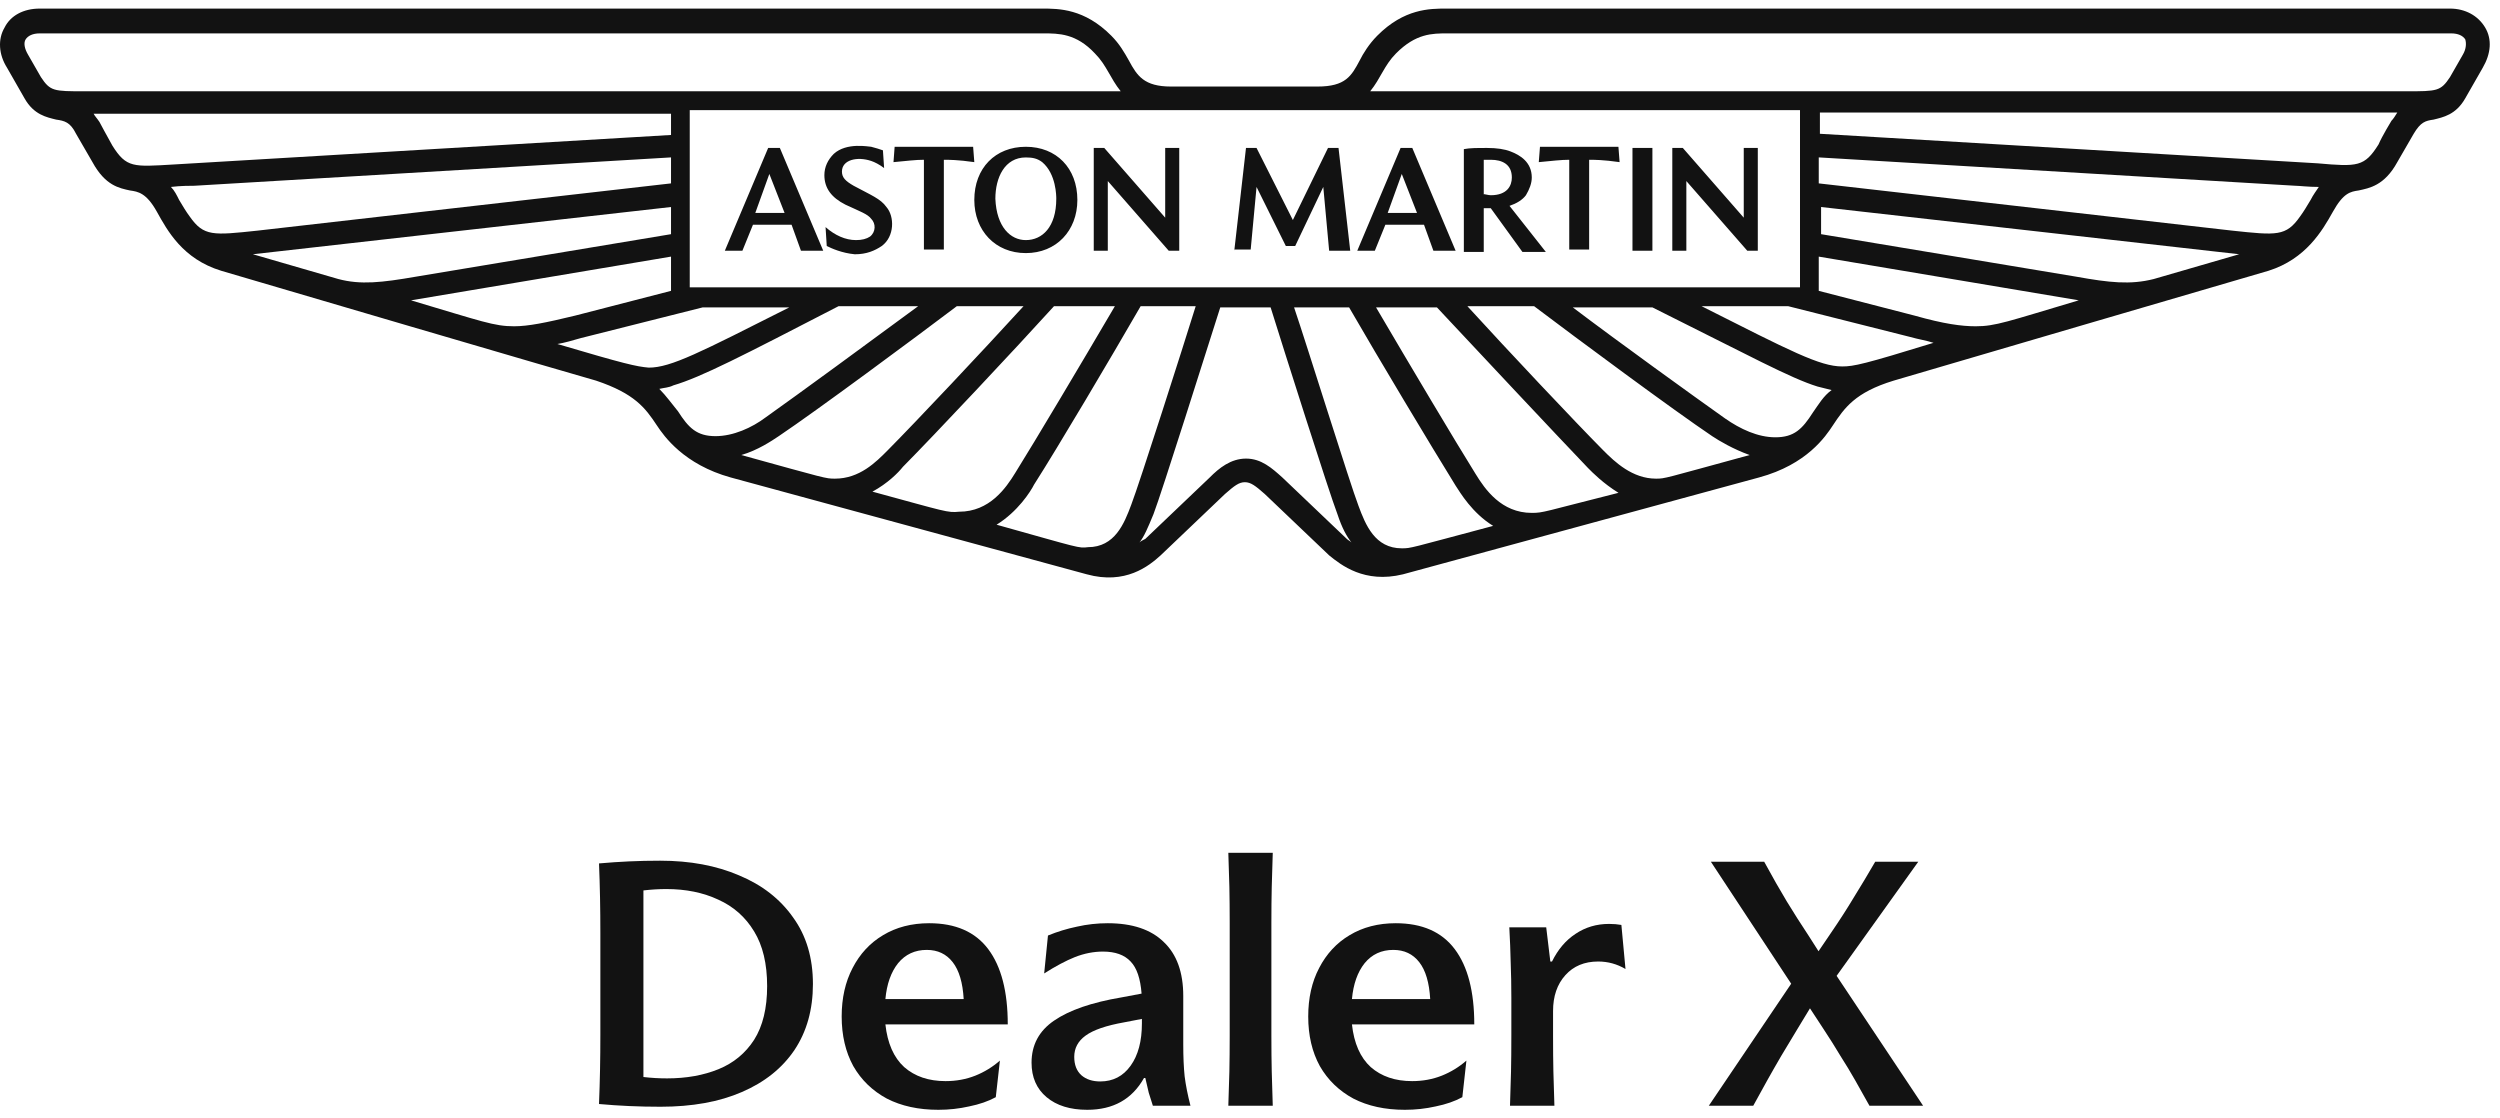 <svg width="76" height="34" viewBox="0 0 76 34" fill="none" xmlns="http://www.w3.org/2000/svg">
<path d="M22.961 6.473H23.851L23.388 5.288L22.961 6.473ZM22.035 7.622L23.352 4.498H23.708L25.026 7.622H24.349L24.064 6.832H22.89L22.569 7.622H22.035ZM25.133 7.478L25.097 6.904C25.382 7.155 25.702 7.299 26.023 7.299C26.201 7.299 26.343 7.263 26.45 7.191C26.628 7.048 26.628 6.796 26.485 6.653C26.379 6.509 26.165 6.437 25.702 6.222C25.275 6.006 25.061 5.719 25.061 5.324C25.061 5.073 25.168 4.857 25.346 4.678C25.738 4.319 26.414 4.462 26.485 4.462C26.628 4.498 26.735 4.534 26.841 4.57L26.877 5.109C26.735 5.001 26.592 4.929 26.485 4.893C26.058 4.75 25.595 4.857 25.595 5.216C25.595 5.396 25.702 5.504 25.951 5.647C26.485 5.935 26.77 6.042 26.948 6.294C27.197 6.581 27.197 7.191 26.806 7.478C26.592 7.622 26.343 7.73 25.987 7.73C25.595 7.694 25.275 7.55 25.133 7.478ZM28.087 7.622V4.857C27.838 4.857 27.553 4.893 27.162 4.929L27.197 4.462H29.583L29.619 4.929C29.12 4.857 28.835 4.857 28.693 4.857V7.586H28.087V7.622ZM31.185 7.299C31.683 7.299 32.111 6.904 32.111 6.042C32.111 5.97 32.111 5.288 31.683 4.929C31.541 4.821 31.399 4.786 31.185 4.786C30.544 4.786 30.259 5.396 30.259 6.042C30.295 6.904 30.722 7.299 31.185 7.299ZM31.185 7.694C30.259 7.694 29.619 7.012 29.619 6.078C29.619 5.109 30.259 4.462 31.185 4.462C32.111 4.462 32.752 5.109 32.752 6.078C32.752 7.012 32.111 7.694 31.185 7.694ZM33.25 7.622V4.498H33.57L35.422 6.617V4.498H35.849V7.622H35.529L33.677 5.504V7.622H33.25ZM37.522 7.622L37.878 4.498H38.199L39.303 6.689L40.371 4.498H40.691L41.047 7.622H40.406L40.228 5.683L39.374 7.478H39.089L38.199 5.683L38.021 7.586H37.522V7.622ZM42.186 6.473H43.077L42.614 5.288L42.186 6.473ZM41.261 7.622L42.578 4.498H42.934L44.251 7.622H43.575L43.29 6.832H42.115L41.795 7.622H41.261ZM45.07 5.899C45.142 5.899 45.248 5.935 45.319 5.935C45.818 5.935 45.96 5.647 45.96 5.396C45.96 5.001 45.675 4.857 45.319 4.857C45.248 4.857 45.177 4.857 45.106 4.857V5.899H45.07ZM44.501 7.622V4.534C44.679 4.498 44.892 4.498 45.213 4.498C45.498 4.498 45.747 4.534 45.925 4.606C46.21 4.714 46.566 4.929 46.566 5.396C46.566 5.575 46.494 5.755 46.388 5.935C46.281 6.078 46.103 6.186 45.889 6.258L46.993 7.658H46.281L45.319 6.329H45.106V7.658H44.501V7.622ZM47.705 7.622V4.857C47.456 4.857 47.171 4.893 46.779 4.929L46.815 4.462H49.2L49.236 4.929C48.737 4.857 48.453 4.857 48.31 4.857V7.586H47.705V7.622ZM49.627 4.498H50.233V7.622H49.627V4.498ZM50.838 7.622V4.498H51.158L53.01 6.617V4.498H53.437V7.622H53.117L51.265 5.504V7.622H50.838Z" fill="#121212"/>
<path d="M75.548 0.836C75.334 0.477 74.943 0.261 74.48 0.261H43.968C43.469 0.261 42.686 0.261 41.867 1.087C41.618 1.338 41.44 1.626 41.333 1.841C41.084 2.308 40.906 2.631 40.052 2.631H35.601C34.782 2.631 34.569 2.308 34.319 1.841C34.177 1.59 34.035 1.338 33.785 1.087C32.967 0.261 32.183 0.261 31.685 0.261H1.208C0.71 0.261 0.318 0.477 0.14 0.836C-0.073 1.195 -0.038 1.661 0.212 2.056L0.746 2.99C1.03 3.493 1.422 3.564 1.707 3.636C1.956 3.672 2.134 3.708 2.312 4.067L2.811 4.929C3.202 5.647 3.629 5.719 3.95 5.79C4.199 5.826 4.448 5.862 4.769 6.437C5.089 7.011 5.552 7.873 6.727 8.232C6.834 8.268 18.084 11.571 18.12 11.571C19.295 11.966 19.615 12.397 19.971 12.935C20.185 13.259 20.79 14.12 22.214 14.515L33.038 17.459C34.213 17.783 34.925 17.208 35.281 16.885L37.239 15.018C37.524 14.767 37.666 14.659 37.844 14.659C38.022 14.659 38.165 14.767 38.449 15.018L40.408 16.885C40.764 17.172 41.476 17.747 42.651 17.459L53.474 14.515C54.934 14.12 55.503 13.259 55.717 12.935C56.073 12.397 56.393 11.93 57.568 11.571C57.568 11.571 68.819 8.268 68.961 8.232C70.101 7.873 70.599 7.011 70.92 6.437C71.24 5.862 71.454 5.826 71.703 5.79C72.023 5.719 72.486 5.647 72.878 4.929L73.376 4.067C73.59 3.708 73.732 3.672 73.981 3.636C74.266 3.564 74.658 3.493 74.943 2.99L75.477 2.056C75.726 1.626 75.762 1.195 75.548 0.836ZM54.72 3.349V8.735H20.968V3.349H54.72ZM42.615 16.669C41.796 16.669 41.511 15.951 41.298 15.377C41.048 14.731 39.731 10.494 39.34 9.345H41.013C41.903 10.889 43.541 13.618 44.253 14.767C44.395 14.982 44.751 15.592 45.392 15.987C42.829 16.669 42.9 16.669 42.615 16.669ZM46.567 15.592C45.641 15.592 45.143 14.874 44.858 14.408C44.253 13.438 42.864 11.104 41.832 9.345H43.683C44.858 10.602 47.315 13.223 48.276 14.228C48.418 14.372 48.739 14.695 49.202 14.982C46.923 15.556 46.923 15.592 46.567 15.592ZM50.341 14.551C49.629 14.551 49.095 14.049 48.739 13.69C47.884 12.828 45.855 10.674 44.609 9.309H46.638C47.92 10.278 50.875 12.469 52.05 13.259C52.264 13.402 52.691 13.654 53.189 13.833C50.554 14.551 50.626 14.551 50.341 14.551ZM55.112 12.54C54.791 13.043 54.542 13.294 53.972 13.294C53.438 13.294 52.904 13.043 52.441 12.72C51.48 12.038 49.237 10.422 47.813 9.345H50.234C53.189 10.817 54.435 11.499 55.254 11.751C55.397 11.787 55.539 11.822 55.681 11.858C55.432 12.038 55.29 12.289 55.112 12.54ZM56.002 11.14C55.325 11.14 54.435 10.674 51.729 9.309H54.364L58.067 10.243C58.316 10.315 58.565 10.35 58.779 10.422C56.678 11.068 56.358 11.14 56.002 11.14ZM63.194 9.13C61.022 9.776 60.666 9.919 60.061 9.919C59.633 9.919 59.099 9.848 58.209 9.596L55.29 8.842V7.801L63.194 9.13ZM65.472 8.483C64.76 8.663 64.119 8.591 63.123 8.412L55.361 7.119V6.293L68.071 7.729L65.472 8.483ZM70.243 6.078C70.136 6.257 70.029 6.437 69.923 6.58C69.495 7.191 69.211 7.155 67.858 7.011L55.29 5.575V4.785L69.78 5.647C69.887 5.647 70.172 5.683 70.492 5.683C70.421 5.79 70.314 5.934 70.243 6.078ZM72.7 3.672C72.7 3.672 72.415 4.139 72.308 4.39C71.881 5.072 71.667 5.072 70.457 4.965L55.325 4.067V3.421H72.878C72.806 3.529 72.771 3.6 72.7 3.672ZM74.871 1.661L74.48 2.344C74.195 2.775 74.088 2.775 73.163 2.775H41.654C41.974 2.38 42.081 1.985 42.437 1.626C43.042 1.015 43.541 1.015 44.004 1.015H74.516C74.729 1.015 74.871 1.087 74.943 1.195C74.978 1.302 74.978 1.482 74.871 1.661ZM34.64 16.49C34.782 16.311 34.889 16.059 35.067 15.628C35.316 14.982 36.705 10.566 37.096 9.345H38.627C39.019 10.602 40.408 14.982 40.657 15.628C40.799 16.059 40.942 16.311 41.084 16.49C41.048 16.454 40.977 16.418 40.942 16.382L38.983 14.515C38.663 14.228 38.343 13.941 37.88 13.941C37.417 13.941 37.061 14.228 36.776 14.515L34.818 16.382C34.747 16.418 34.675 16.454 34.64 16.49ZM30.296 15.951C30.937 15.556 31.329 14.946 31.436 14.731C32.148 13.618 33.785 10.853 34.675 9.309H36.349C35.993 10.458 34.64 14.695 34.391 15.341C34.177 15.915 33.892 16.634 33.073 16.634C32.788 16.669 32.86 16.669 30.296 15.951ZM26.522 14.946C26.985 14.695 27.306 14.372 27.448 14.192C28.409 13.223 30.901 10.566 32.041 9.309H33.892C32.86 11.068 31.471 13.402 30.866 14.372C30.581 14.838 30.083 15.556 29.157 15.556C28.801 15.592 28.765 15.556 26.522 14.946ZM22.535 13.833C23.033 13.69 23.46 13.402 23.674 13.259C24.849 12.469 27.804 10.278 29.086 9.309H31.115C29.869 10.674 27.84 12.828 26.985 13.69C26.629 14.049 26.131 14.551 25.383 14.551C25.098 14.551 25.134 14.551 22.535 13.833ZM20.043 11.822C20.185 11.787 20.327 11.787 20.47 11.715C21.324 11.463 22.57 10.817 25.49 9.309H27.911C26.451 10.386 24.244 12.002 23.282 12.684C22.855 13.007 22.285 13.259 21.752 13.259C21.182 13.259 20.933 13.007 20.612 12.505C20.434 12.289 20.256 12.038 20.043 11.822ZM16.945 10.458C17.159 10.422 17.408 10.35 17.657 10.278L21.36 9.345H23.994C21.289 10.709 20.399 11.176 19.722 11.176C19.331 11.14 19.01 11.068 16.945 10.458ZM20.399 7.801V8.842L17.479 9.596C16.589 9.812 16.055 9.919 15.628 9.919C15.023 9.919 14.666 9.776 12.495 9.13L20.399 7.801ZM7.688 7.729L20.399 6.293V7.119L12.637 8.412C11.605 8.591 10.964 8.663 10.287 8.483L7.688 7.729ZM5.196 5.683C5.481 5.647 5.801 5.647 5.908 5.647L20.399 4.785V5.575L7.831 7.011C6.478 7.155 6.193 7.191 5.766 6.58C5.659 6.437 5.552 6.257 5.445 6.078C5.374 5.934 5.303 5.79 5.196 5.683ZM2.846 3.457H20.399V4.103L5.267 5.001C4.057 5.072 3.843 5.108 3.416 4.426C3.273 4.175 3.024 3.708 3.024 3.708C2.953 3.6 2.882 3.529 2.846 3.457ZM0.781 1.195C0.852 1.087 0.995 1.015 1.208 1.015H31.72C32.183 1.015 32.717 1.015 33.287 1.626C33.643 1.985 33.75 2.38 34.07 2.775H2.561C1.636 2.775 1.529 2.775 1.244 2.344L0.852 1.661C0.746 1.482 0.71 1.302 0.781 1.195Z" fill="#121212"/>
<path d="M18.251 28.378C18.251 27.997 18.248 27.633 18.241 27.287C18.234 26.934 18.224 26.588 18.21 26.248C18.515 26.221 18.819 26.2 19.124 26.186C19.429 26.172 19.744 26.165 20.069 26.165C20.977 26.165 21.776 26.314 22.469 26.612C23.169 26.903 23.716 27.329 24.11 27.89C24.512 28.444 24.713 29.119 24.713 29.915C24.713 30.691 24.526 31.359 24.152 31.92C23.778 32.474 23.245 32.9 22.552 33.198C21.866 33.496 21.042 33.645 20.08 33.645C19.754 33.645 19.436 33.638 19.124 33.624C18.819 33.61 18.515 33.59 18.21 33.562C18.224 33.215 18.234 32.869 18.241 32.523C18.248 32.177 18.251 31.813 18.251 31.432V28.378ZM23.321 29.978C23.321 29.299 23.189 28.745 22.926 28.316C22.663 27.879 22.299 27.557 21.835 27.349C21.378 27.135 20.852 27.027 20.256 27.027C20.035 27.027 19.803 27.041 19.56 27.069V32.741C19.796 32.769 20.035 32.783 20.277 32.783C20.866 32.783 21.389 32.689 21.846 32.502C22.303 32.315 22.663 32.017 22.926 31.609C23.189 31.193 23.321 30.65 23.321 29.978Z" fill="#121212"/>
<path d="M28.527 33.738C27.924 33.738 27.401 33.624 26.958 33.396C26.522 33.16 26.182 32.831 25.94 32.409C25.705 31.979 25.587 31.477 25.587 30.902C25.587 30.341 25.698 29.85 25.919 29.427C26.141 28.998 26.449 28.665 26.844 28.43C27.245 28.188 27.713 28.066 28.246 28.066C29.05 28.066 29.649 28.329 30.044 28.856C30.438 29.382 30.636 30.144 30.636 31.141H26.916C26.979 31.716 27.169 32.149 27.488 32.44C27.813 32.724 28.232 32.866 28.745 32.866C29.07 32.866 29.372 32.81 29.649 32.7C29.926 32.589 30.175 32.436 30.397 32.242L30.272 33.354C30.044 33.479 29.773 33.572 29.462 33.635C29.157 33.704 28.845 33.738 28.527 33.738ZM29.296 30.372C29.268 29.874 29.157 29.5 28.963 29.251C28.769 29.001 28.506 28.877 28.174 28.877C27.813 28.877 27.523 29.012 27.301 29.282C27.086 29.552 26.958 29.915 26.916 30.372H29.296Z" fill="#121212"/>
<path d="M33.052 33.738C32.533 33.738 32.121 33.61 31.816 33.354C31.511 33.098 31.359 32.748 31.359 32.305C31.359 31.765 31.587 31.339 32.044 31.027C32.508 30.708 33.191 30.473 34.091 30.321L34.704 30.206C34.669 29.749 34.559 29.424 34.371 29.23C34.184 29.029 33.904 28.928 33.53 28.928C33.246 28.928 32.962 28.984 32.678 29.095C32.401 29.206 32.09 29.372 31.743 29.593L31.858 28.44C32.141 28.323 32.436 28.233 32.74 28.17C33.045 28.101 33.357 28.066 33.675 28.066C34.423 28.066 34.991 28.257 35.379 28.638C35.774 29.012 35.971 29.559 35.971 30.279V31.754C35.971 32.128 35.985 32.45 36.013 32.72C36.047 32.99 36.106 33.288 36.19 33.614H35.047C35.005 33.482 34.964 33.351 34.922 33.219C34.888 33.081 34.853 32.932 34.818 32.772H34.777C34.416 33.416 33.842 33.738 33.052 33.738ZM34.371 32.398C34.6 32.08 34.714 31.65 34.714 31.11V30.975L34.174 31.079C33.627 31.176 33.236 31.311 33 31.484C32.772 31.65 32.657 31.865 32.657 32.128C32.657 32.371 32.73 32.558 32.876 32.689C33.021 32.814 33.212 32.876 33.447 32.876C33.835 32.876 34.143 32.717 34.371 32.398Z" fill="#121212"/>
<path d="M37.383 28.066C37.383 27.644 37.379 27.277 37.373 26.965C37.366 26.654 37.355 26.307 37.341 25.926H38.692C38.678 26.307 38.668 26.654 38.661 26.965C38.654 27.277 38.65 27.644 38.65 28.066V31.474C38.65 31.896 38.654 32.263 38.661 32.575C38.668 32.88 38.678 33.226 38.692 33.614H37.341C37.355 33.226 37.366 32.88 37.373 32.575C37.379 32.263 37.383 31.896 37.383 31.474V28.066Z" fill="#121212"/>
<path d="M42.709 33.738C42.107 33.738 41.584 33.624 41.141 33.396C40.705 33.16 40.365 32.831 40.123 32.409C39.887 31.979 39.77 31.477 39.77 30.902C39.77 30.341 39.88 29.85 40.102 29.427C40.324 28.998 40.632 28.665 41.027 28.43C41.428 28.188 41.896 28.066 42.429 28.066C43.232 28.066 43.831 28.329 44.226 28.856C44.621 29.382 44.818 30.144 44.818 31.141H41.099C41.162 31.716 41.352 32.149 41.671 32.44C41.996 32.724 42.415 32.866 42.928 32.866C43.253 32.866 43.554 32.81 43.831 32.7C44.108 32.589 44.358 32.436 44.579 32.242L44.455 33.354C44.226 33.479 43.956 33.572 43.645 33.635C43.34 33.704 43.028 33.738 42.709 33.738ZM43.478 30.372C43.45 29.874 43.34 29.5 43.146 29.251C42.952 29.001 42.689 28.877 42.356 28.877C41.996 28.877 41.705 29.012 41.484 29.282C41.269 29.552 41.141 29.915 41.099 30.372H43.478Z" fill="#121212"/>
<path d="M49.415 29.458C49.159 29.306 48.882 29.23 48.584 29.23C48.168 29.23 47.836 29.368 47.587 29.645C47.337 29.922 47.213 30.286 47.213 30.736V31.474C47.213 31.896 47.216 32.263 47.223 32.575C47.23 32.88 47.24 33.226 47.254 33.614H45.904C45.918 33.226 45.928 32.88 45.935 32.575C45.942 32.263 45.945 31.896 45.945 31.474V30.331C45.945 29.943 45.938 29.587 45.925 29.261C45.918 28.928 45.904 28.572 45.883 28.191H47.005L47.13 29.23H47.181C47.362 28.863 47.6 28.582 47.898 28.388C48.196 28.188 48.535 28.087 48.916 28.087C49.055 28.087 49.179 28.098 49.29 28.118L49.415 29.458Z" fill="#121212"/>
<path d="M58.462 33.614H56.831C56.678 33.337 56.533 33.077 56.394 32.835C56.256 32.592 56.107 32.346 55.948 32.097C55.795 31.841 55.619 31.56 55.418 31.256L55.023 30.653L54.67 31.235C54.476 31.56 54.303 31.848 54.151 32.097C54.005 32.346 53.867 32.589 53.735 32.824C53.603 33.06 53.458 33.323 53.299 33.614H51.948L54.452 29.905L52.01 26.196H53.631C53.88 26.654 54.109 27.055 54.317 27.401C54.524 27.741 54.749 28.094 54.992 28.461L55.283 28.918L55.678 28.336C55.92 27.983 56.145 27.633 56.353 27.287C56.568 26.941 56.786 26.577 57.007 26.196H58.316L55.833 29.666L58.462 33.614Z" fill="#121212"/>
</svg>
